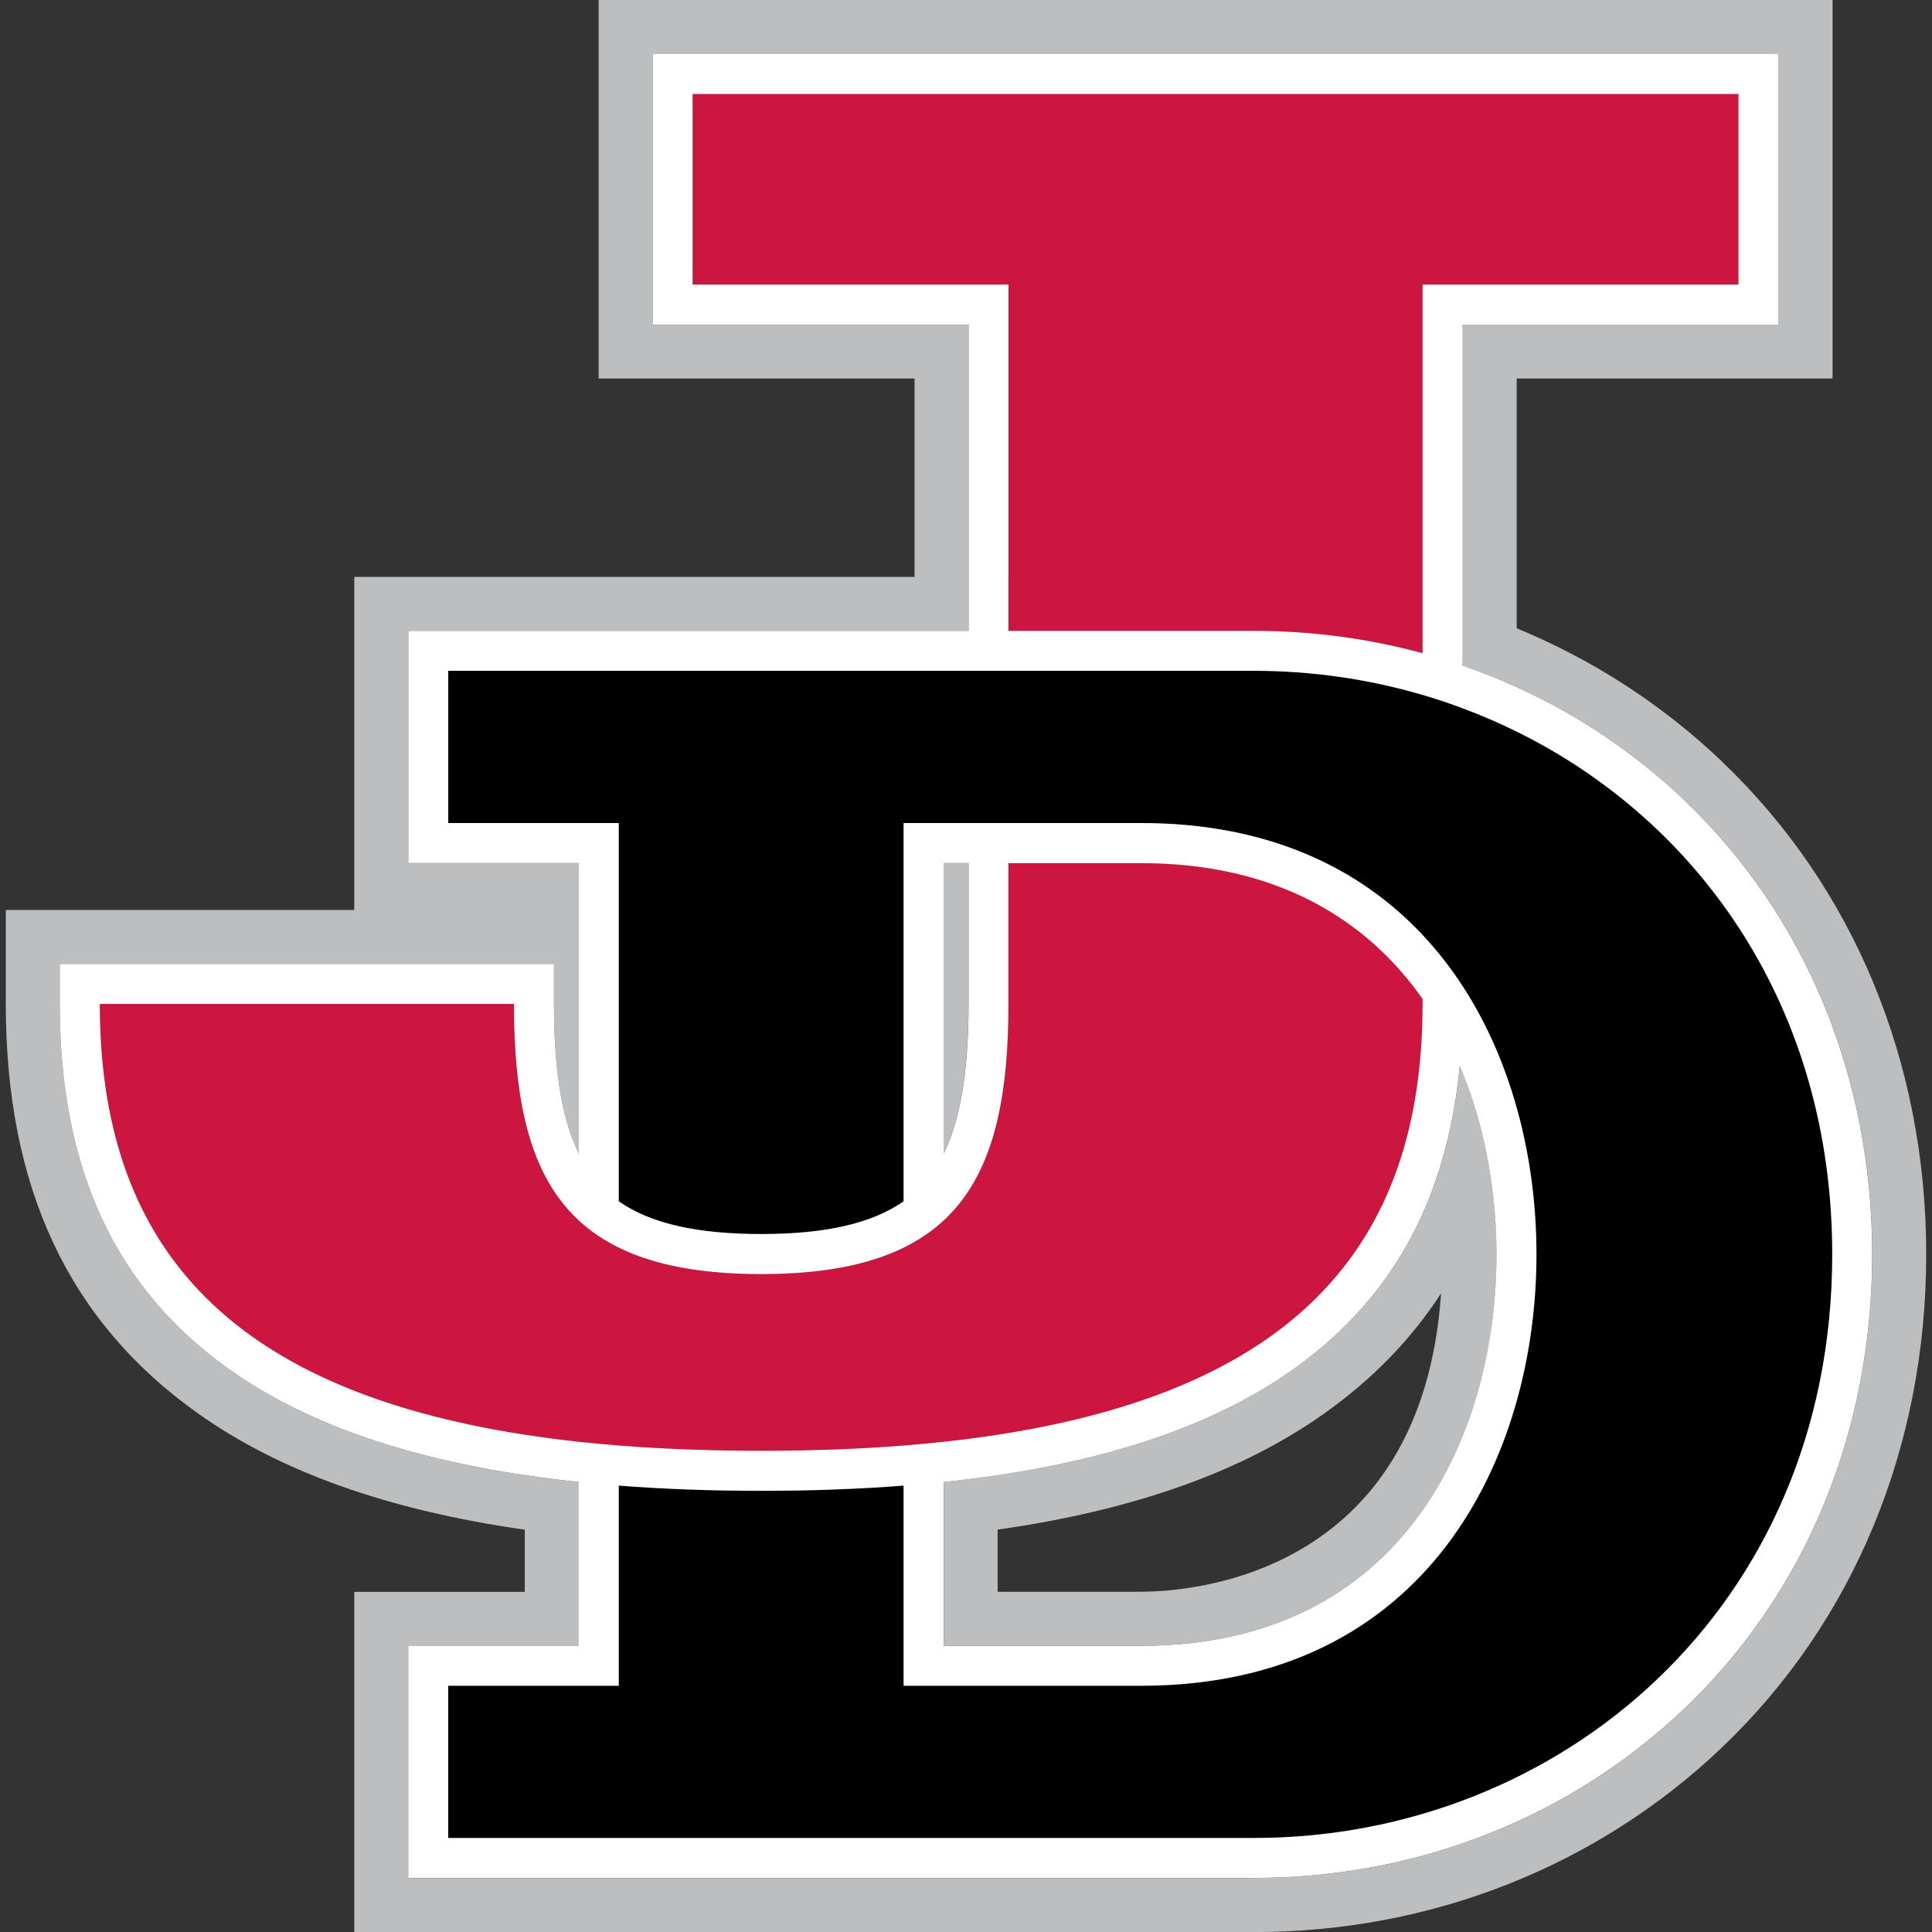 <?xml version="1.0" encoding="UTF-8"?>
<svg xmlns="http://www.w3.org/2000/svg" id="Layer_1" data-name="Layer 1" width="300" height="300" viewBox="0 0 300 300">
  <rect x="0" y="0" width="300" height="300" fill="#333333" stroke="none"/>
  <defs>
    <style>
      .cls-1 {
        fill: #bcbec0;
      }

      .cls-2 {
        fill: #cd163f;
      }

      .cls-3 {
        fill: #fff;
      }
    </style>
  </defs>
  <path class="cls-2" d="M107.56,14.6v29.59h49.05v53.77h38.14c8.98,0,17.77,1.19,26.17,3.47v-57.25h49.05V14.6H107.56Z"></path>
  <path class="cls-2" d="M177.19,134.02h-20.59v21.87c0,6.76-.49,12.75-1.69,17.92-1.52,6.55-4.16,11.8-8.38,15.71-1.78,1.65-3.84,3.05-6.21,4.21-5.53,2.71-12.76,4.11-22.11,4.11s-16.59-1.39-22.12-4.11c-2.37-1.16-4.43-2.57-6.21-4.22-4.22-3.91-6.87-9.18-8.39-15.73-1.19-5.17-1.68-11.14-1.68-17.89H15.5c0,36.77,19.08,59.64,65.99,66.89,2.7.42,5.5.78,8.39,1.1,2.02.22,4.09.41,6.21.58,6.87.55,14.24.82,22.12.82s15.24-.28,22.11-.82c2.12-.17,4.19-.36,6.21-.58,2.89-.31,5.68-.68,8.38-1.1,40.2-6.21,59.96-23.9,64.8-51.97.81-4.69,1.2-9.66,1.2-14.92v-.78c-8.64-12.33-22.66-21.09-43.72-21.09"></path>
  <path d="M235.51,113.61c-2.73-1.35-5.52-2.55-8.38-3.62-2.04-.76-4.11-1.45-6.21-2.07-8.38-2.46-17.19-3.74-26.17-3.74h-125.13v23.64h26.48v58.74c4.93,3.44,12.1,5.08,22.12,5.08s17.19-1.63,22.12-5.08v-58.74h36.87c19.66,0,33.92,6.94,43.72,17.39,2.31,2.47,4.38,5.13,6.21,7.94,3.25,5,5.76,10.48,7.58,16.19,2.65,8.27,3.87,17.02,3.87,25.46,0,31.36-16.86,66.98-61.39,66.98h-36.87v-31.08c-6.92.53-14.29.81-22.12.81s-15.19-.27-22.12-.81v31.08h-26.48v23.64h125.13c47.29,0,89.77-35.6,89.77-90.62,0-38.28-20.56-67.15-49-81.18"></path>
  <path class="cls-1" d="M267.44,118.29c-9.34-8.91-20.16-15.88-31.93-20.73v-38.78h49.05V0H92.96v58.78h49.05v30.8H55.01v51.72H.9v14.6c0,28.49,9.74,49.28,29.78,63.53,12.74,9.07,29.53,15.07,50.81,18.1v9.65h-26.48v52.83h139.73c27.48,0,53.29-10.2,72.69-28.71,20.42-19.49,31.67-46.66,31.67-76.5s-11.25-57.01-31.67-76.5M261.65,265.22c-17.83,17.02-41.59,26.4-66.9,26.4H63.4v-36.06h26.48v-25.43c-2.88-.3-5.67-.66-8.38-1.06-19.33-2.88-34.52-8.34-45.95-16.47-17.67-12.57-26.26-31.12-26.26-56.7v-6.21h76.73v6.21c0,10.38,1.25,17.92,3.86,23.27v-45.14h-26.48v-36.06h86.99v-47.56h-49.04V8.39h174.82v42.01h-49.05v52.95c2.85.98,5.65,2.1,8.39,3.35,9.59,4.36,18.42,10.29,26.14,17.66,18.75,17.89,29.07,42.91,29.07,70.43s-10.32,52.54-29.07,70.43"></path>
  <path class="cls-1" d="M231.63,183.89c-.85-6.25-2.46-12.49-4.95-18.35-.6,6.38-1.83,12.27-3.69,17.67-4.17,12.1-11.5,21.82-22.12,29.38-11.43,8.13-26.62,13.59-45.95,16.47-2.71.41-5.51.76-8.38,1.06v25.43h30.67c40.73,0,55.18-32.73,55.18-60.77,0-3.58-.24-7.24-.74-10.9M177.19,247.17h-22.28v-9.65c21.28-3.03,38.07-9.03,50.81-18.1,7.42-5.28,13.43-11.46,18.05-18.59-3.03,44.01-39.1,46.33-46.58,46.33"></path>
  <path class="cls-1" d="M150.39,134.02h-3.87v45.15c2.62-5.35,3.87-12.9,3.87-23.28v-21.87Z"></path>
  <path class="cls-3" d="M261.65,124.36c-7.72-7.37-16.55-13.3-26.14-17.66-2.74-1.25-5.53-2.36-8.39-3.35v-52.95h49.05V8.38H101.35v42.01h49.05v47.57H63.4v36.06h26.48v45.14c-2.62-5.35-3.86-12.89-3.86-23.27v-6.21H9.28v6.21c0,25.58,8.59,44.13,26.26,56.7,11.43,8.13,26.62,13.59,45.95,16.47,2.71.4,5.51.76,8.38,1.06v25.43h-26.48v36.06h131.35c25.31,0,49.07-9.37,66.9-26.39,18.75-17.9,29.07-42.91,29.07-70.43s-10.33-52.54-29.07-70.43M156.6,89.58v-45.39h-49.05V14.6h162.4v29.59h-49.05v57.24c-8.4-2.28-17.19-3.47-26.17-3.47h-38.14v-8.39ZM81.49,222.78c-46.91-7.24-65.99-30.12-65.99-66.89h64.31c0,6.75.49,12.72,1.68,17.89,1.51,6.55,4.16,11.82,8.38,15.73,1.78,1.65,3.84,3.05,6.21,4.22,5.53,2.71,12.76,4.11,22.12,4.11s16.58-1.39,22.11-4.1c2.37-1.16,4.43-2.57,6.21-4.21,4.22-3.91,6.87-9.16,8.38-15.71,1.2-5.18,1.69-11.16,1.69-17.92v-21.87h20.59c21.06,0,35.08,8.76,43.72,21.09v.78c0,5.26-.4,10.23-1.2,14.92-4.83,28.07-24.6,45.76-64.8,51.97-2.7.42-5.5.78-8.38,1.09-2.02.22-4.1.41-6.21.58-6.87.55-14.23.82-22.11.82s-15.24-.28-22.12-.82c-2.12-.17-4.19-.36-6.21-.58-2.89-.31-5.68-.68-8.38-1.1M146.53,179.17v-45.15h3.87v21.87c0,10.38-1.25,17.93-3.87,23.28M231.63,183.89c.5,3.66.74,7.32.74,10.9,0,28.03-14.45,60.77-55.18,60.77h-30.67v-25.43c2.88-.3,5.67-.66,8.38-1.06,19.33-2.88,34.52-8.34,45.95-16.47,10.62-7.56,17.96-17.27,22.12-29.38,1.86-5.41,3.09-11.29,3.7-17.67,2.49,5.85,4.11,12.1,4.95,18.35M194.74,285.4h-125.14v-23.64h26.48v-31.08c6.92.54,14.29.81,22.12.81s15.19-.27,22.11-.81v31.08h36.88c44.53,0,61.39-35.62,61.39-66.98,0-8.43-1.22-17.18-3.87-25.46-1.83-5.7-4.33-11.18-7.59-16.19-1.83-2.81-3.89-5.47-6.21-7.94-9.8-10.45-24.06-17.39-43.72-17.39h-36.88v58.74c-4.92,3.44-12.1,5.08-22.11,5.08s-17.19-1.64-22.12-5.08v-58.74h-26.48v-23.64h125.14c8.98,0,17.79,1.29,26.17,3.75,2.1.61,4.17,1.3,6.21,2.07,2.86,1.07,5.66,2.28,8.39,3.62,28.44,14.03,49,42.9,49,81.18,0,55.02-42.48,90.62-89.76,90.62"></path>
</svg>
